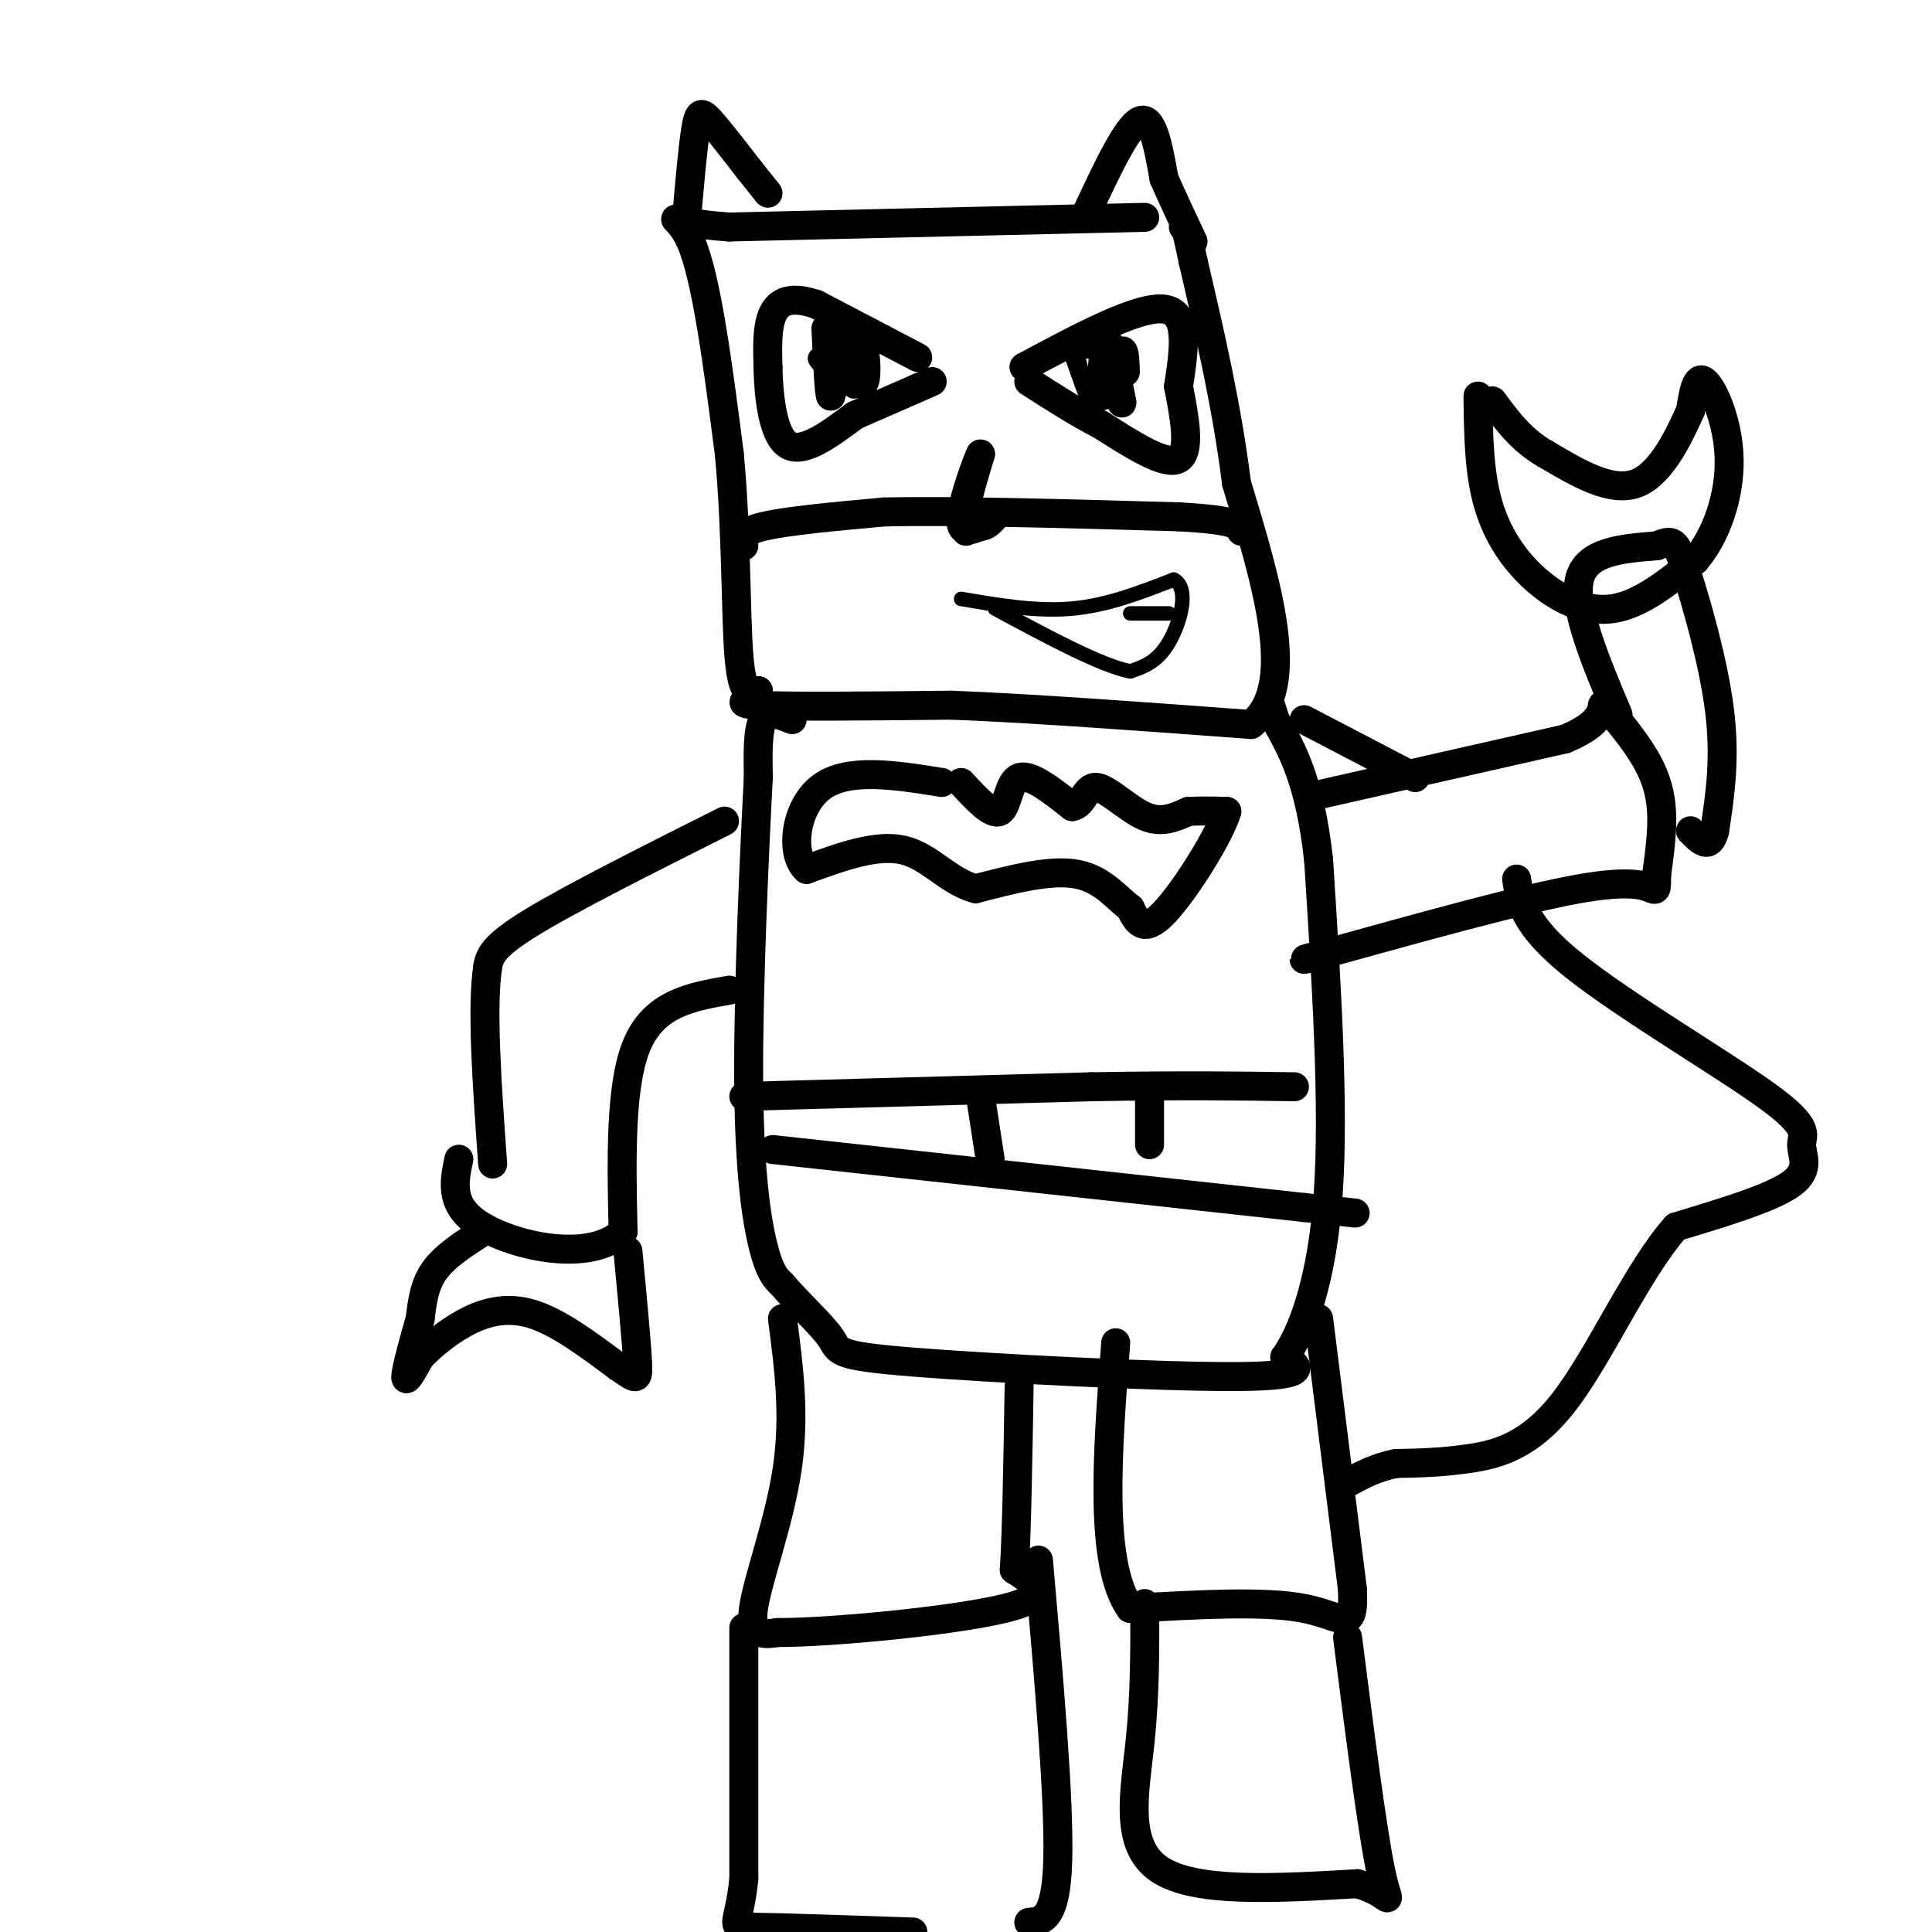 <svg viewBox='0 0 400 400' version='1.1' xmlns='http://www.w3.org/2000/svg' xmlns:xlink='http://www.w3.org/1999/xlink'><g fill='none' stroke='#000000' stroke-width='6' stroke-linecap='round' stroke-linejoin='round'><path d='M237,45c0.000,0.000 -86.000,2.000 -86,2'/><path d='M151,47c-15.511,-0.978 -11.289,-4.422 -8,3c3.289,7.422 5.644,25.711 8,44'/><path d='M151,94c1.511,15.867 1.289,33.533 2,42c0.711,8.467 2.356,7.733 4,7'/><path d='M157,143c-1.156,1.756 -6.044,2.644 0,3c6.044,0.356 23.022,0.178 40,0'/><path d='M197,146c17.000,0.667 39.500,2.333 62,4'/><path d='M259,150c9.833,-7.667 3.417,-28.833 -3,-50'/><path d='M256,100c-2.000,-16.000 -5.500,-31.000 -9,-46'/><path d='M247,54c-1.833,-8.833 -1.917,-7.917 -2,-7'/><path d='M142,47c0.689,-8.000 1.378,-16.000 2,-20c0.622,-4.000 1.178,-4.000 3,-2c1.822,2.000 4.911,6.000 8,10'/><path d='M155,35c2.000,2.500 3.000,3.750 4,5'/><path d='M225,44c4.167,-8.917 8.333,-17.833 11,-19c2.667,-1.167 3.833,5.417 5,12'/><path d='M241,37c1.833,4.167 3.917,8.583 6,13'/><path d='M190,74c0.000,0.000 -21.000,-11.000 -21,-11'/><path d='M169,63c-5.222,-1.756 -7.778,-0.644 -9,2c-1.222,2.644 -1.111,6.822 -1,11'/><path d='M159,76c0.111,5.533 0.889,13.867 4,16c3.111,2.133 8.556,-1.933 14,-6'/><path d='M177,86c5.000,-2.167 10.500,-4.583 16,-7'/><path d='M212,76c11.833,-6.333 23.667,-12.667 29,-12c5.333,0.667 4.167,8.333 3,16'/><path d='M244,80c1.178,6.133 2.622,13.467 0,15c-2.622,1.533 -9.311,-2.733 -16,-7'/><path d='M228,88c-5.167,-2.667 -10.083,-5.833 -15,-9'/><path d='M154,113c-0.417,-1.417 -0.833,-2.833 4,-4c4.833,-1.167 14.917,-2.083 25,-3'/><path d='M183,106c14.333,-0.333 37.667,0.333 61,1'/><path d='M244,107c12.333,0.667 12.667,1.833 13,3'/></g>
<g fill='none' stroke='#000000' stroke-width='3' stroke-linecap='round' stroke-linejoin='round'><path d='M199,124c7.833,1.333 15.667,2.667 23,2c7.333,-0.667 14.167,-3.333 21,-6'/><path d='M243,120c3.400,1.689 1.400,8.911 -1,13c-2.400,4.089 -5.200,5.044 -8,6'/><path d='M234,139c-6.000,-1.167 -17.000,-7.083 -28,-13'/><path d='M242,127c0.000,0.000 -8.000,0.000 -8,0'/><path d='M176,73c-0.500,3.750 -1.000,7.500 -2,8c-1.000,0.500 -2.500,-2.250 -4,-5'/><path d='M170,76c-1.187,-1.300 -2.153,-2.049 0,-3c2.153,-0.951 7.426,-2.102 9,0c1.574,2.102 -0.550,7.458 -2,8c-1.450,0.542 -2.225,-3.729 -3,-8'/><path d='M174,73c-0.167,-1.333 0.917,-0.667 2,0'/><path d='M222,74c1.417,4.083 2.833,8.167 3,8c0.167,-0.167 -0.917,-4.583 -2,-9'/><path d='M223,73c1.440,-1.119 6.042,0.583 8,3c1.958,2.417 1.274,5.548 0,6c-1.274,0.452 -3.137,-1.774 -5,-4'/></g>
<g fill='none' stroke='#000000' stroke-width='6' stroke-linecap='round' stroke-linejoin='round'><path d='M177,73c-1.250,1.333 -2.500,2.667 -3,2c-0.500,-0.667 -0.250,-3.333 0,-6'/><path d='M174,69c0.798,-1.560 2.792,-2.458 4,0c1.208,2.458 1.631,8.274 1,10c-0.631,1.726 -2.315,-0.637 -4,-3'/><path d='M175,76c-1.022,-3.133 -1.578,-9.467 -2,-9c-0.422,0.467 -0.711,7.733 -1,15'/><path d='M172,82c-0.333,0.167 -0.667,-6.917 -1,-14'/><path d='M233,77c-0.089,-2.689 -0.178,-5.378 -1,-4c-0.822,1.378 -2.378,6.822 -3,7c-0.622,0.178 -0.311,-4.911 0,-10'/><path d='M229,70c-0.250,1.952 -0.875,11.833 -1,12c-0.125,0.167 0.250,-9.381 1,-11c0.750,-1.619 1.875,4.690 3,11'/><path d='M232,82c0.500,2.000 0.250,1.500 0,1'/><path d='M200,110c0.000,0.000 0.000,-5.000 0,-5'/><path d='M200,105c0.500,-2.667 1.750,-6.833 3,-11'/><path d='M203,94c-0.600,1.089 -3.600,9.311 -4,13c-0.400,3.689 1.800,2.844 4,2'/><path d='M203,109c1.167,0.000 2.083,-1.000 3,-2'/><path d='M164,149c-2.417,-1.000 -4.833,-2.000 -6,0c-1.167,2.000 -1.083,7.000 -1,12'/><path d='M157,161c-0.738,13.893 -2.083,42.625 -2,62c0.083,19.375 1.595,29.393 3,35c1.405,5.607 2.702,6.804 4,8'/><path d='M162,266c2.890,3.486 8.115,8.203 10,11c1.885,2.797 0.431,3.676 17,5c16.569,1.324 51.163,3.093 67,3c15.837,-0.093 12.919,-2.046 10,-4'/><path d='M266,281c3.644,-5.111 7.756,-15.889 9,-34c1.244,-18.111 -0.378,-43.556 -2,-69'/><path d='M273,178c-1.833,-16.333 -5.417,-22.667 -9,-29'/><path d='M264,149c-1.500,-4.833 -0.750,-2.417 0,0'/><path d='M271,165c0.000,0.000 53.000,-12.000 53,-12'/><path d='M324,153c9.593,-3.898 7.077,-7.643 8,-7c0.923,0.643 5.287,5.673 8,10c2.713,4.327 3.775,7.951 4,12c0.225,4.049 -0.388,8.525 -1,13'/><path d='M343,181c-0.095,2.845 0.167,3.458 -1,3c-1.167,-0.458 -3.762,-1.988 -15,0c-11.238,1.988 -31.119,7.494 -51,13'/><path d='M276,197c-9.000,2.333 -6.000,1.667 -3,1'/><path d='M335,148c-4.667,-11.083 -9.333,-22.167 -8,-28c1.333,-5.833 8.667,-6.417 16,-7'/><path d='M343,113c3.405,-1.381 3.917,-1.333 6,5c2.083,6.333 5.738,18.952 7,29c1.262,10.048 0.131,17.524 -1,25'/><path d='M355,172c-1.000,4.167 -3.000,2.083 -5,0'/><path d='M306,82c0.089,7.726 0.179,15.452 2,22c1.821,6.548 5.375,11.917 10,16c4.625,4.083 10.321,6.881 16,6c5.679,-0.881 11.339,-5.440 17,-10'/><path d='M351,116c4.476,-5.274 7.167,-13.458 7,-21c-0.167,-7.542 -3.190,-14.440 -5,-16c-1.810,-1.560 -2.405,2.220 -3,6'/><path d='M350,85c-2.067,4.533 -5.733,12.867 -11,15c-5.267,2.133 -12.133,-1.933 -19,-6'/><path d='M320,94c-5.000,-2.833 -8.000,-6.917 -11,-11'/><path d='M150,170c-15.917,8.000 -31.833,16.000 -40,21c-8.167,5.000 -8.583,7.000 -9,9'/><path d='M101,200c-1.333,8.333 -0.167,24.667 1,41'/><path d='M151,205c-7.667,1.333 -15.333,2.667 -19,11c-3.667,8.333 -3.333,23.667 -3,39'/><path d='M129,255c-6.689,6.467 -21.911,3.133 -29,-1c-7.089,-4.133 -6.044,-9.067 -5,-14'/><path d='M100,255c-3.917,2.500 -7.833,5.000 -10,8c-2.167,3.000 -2.583,6.500 -3,10'/><path d='M87,273c-1.267,4.400 -2.933,10.400 -3,12c-0.067,1.600 1.467,-1.200 3,-4'/><path d='M87,281c1.881,-1.952 5.083,-4.833 9,-7c3.917,-2.167 8.548,-3.619 14,-2c5.452,1.619 11.726,6.310 18,11'/><path d='M128,283c3.778,2.511 4.222,3.289 4,-1c-0.222,-4.289 -1.111,-13.644 -2,-23'/><path d='M154,227c0.000,0.000 72.000,-2.000 72,-2'/><path d='M226,225c19.000,-0.333 30.500,-0.167 42,0'/><path d='M160,238c0.000,0.000 110.000,12.000 110,12'/><path d='M270,250c18.333,2.000 9.167,1.000 0,0'/><path d='M203,227c0.000,0.000 2.000,13.000 2,13'/><path d='M238,226c0.000,0.000 0.000,11.000 0,11'/><path d='M162,273c1.311,9.978 2.622,19.956 1,31c-1.622,11.044 -6.178,23.156 -7,29c-0.822,5.844 2.089,5.422 5,5'/><path d='M161,338c11.133,0.022 36.467,-2.422 47,-5c10.533,-2.578 6.267,-5.289 2,-8'/><path d='M210,325c0.500,-7.667 0.750,-22.833 1,-38'/><path d='M273,273c0.000,0.000 7.000,56.000 7,56'/><path d='M280,329c0.467,9.600 -1.867,5.600 -10,4c-8.133,-1.600 -22.067,-0.800 -36,0'/><path d='M234,333c-6.500,-9.167 -4.750,-32.083 -3,-55'/><path d='M154,337c0.000,0.000 0.000,52.000 0,52'/><path d='M154,389c-1.022,10.267 -3.578,9.933 2,10c5.578,0.067 19.289,0.533 33,1'/><path d='M213,398c2.833,-0.250 5.667,-0.500 6,-13c0.333,-12.500 -1.833,-37.250 -4,-62'/><path d='M237,332c0.044,9.422 0.089,18.844 -1,29c-1.089,10.156 -3.311,21.044 4,26c7.311,4.956 24.156,3.978 41,3'/><path d='M281,390c7.800,2.200 6.800,6.200 5,-2c-1.800,-8.200 -4.400,-28.600 -7,-49'/><path d='M199,162c3.178,3.444 6.356,6.889 8,6c1.644,-0.889 1.756,-6.111 4,-7c2.244,-0.889 6.622,2.556 11,6'/><path d='M222,167c2.345,-0.345 2.708,-4.208 5,-4c2.292,0.208 6.512,4.488 10,6c3.488,1.512 6.244,0.256 9,-1'/><path d='M246,168c2.833,-0.167 5.417,-0.083 8,0'/><path d='M254,168c-1.333,4.711 -8.667,16.489 -13,21c-4.333,4.511 -5.667,1.756 -7,-1'/><path d='M234,188c-2.600,-1.844 -5.600,-5.956 -11,-7c-5.400,-1.044 -13.200,0.978 -21,3'/><path d='M202,184c-5.711,-1.489 -9.489,-6.711 -15,-8c-5.511,-1.289 -12.756,1.356 -20,4'/><path d='M167,180c-3.556,-3.111 -2.444,-12.889 3,-17c5.444,-4.111 15.222,-2.556 25,-1'/><path d='M270,149c0.000,0.000 23.000,12.000 23,12'/><path d='M314,182c0.732,4.804 1.464,9.608 12,18c10.536,8.392 30.876,20.373 40,27c9.124,6.627 7.033,7.900 7,10c-0.033,2.100 1.990,5.029 -2,8c-3.990,2.971 -13.995,5.986 -24,9'/><path d='M347,254c-7.905,8.833 -15.667,26.417 -23,36c-7.333,9.583 -14.238,11.167 -20,12c-5.762,0.833 -10.381,0.917 -15,1'/><path d='M289,303c-4.167,0.833 -7.083,2.417 -10,4'/></g>
</svg>